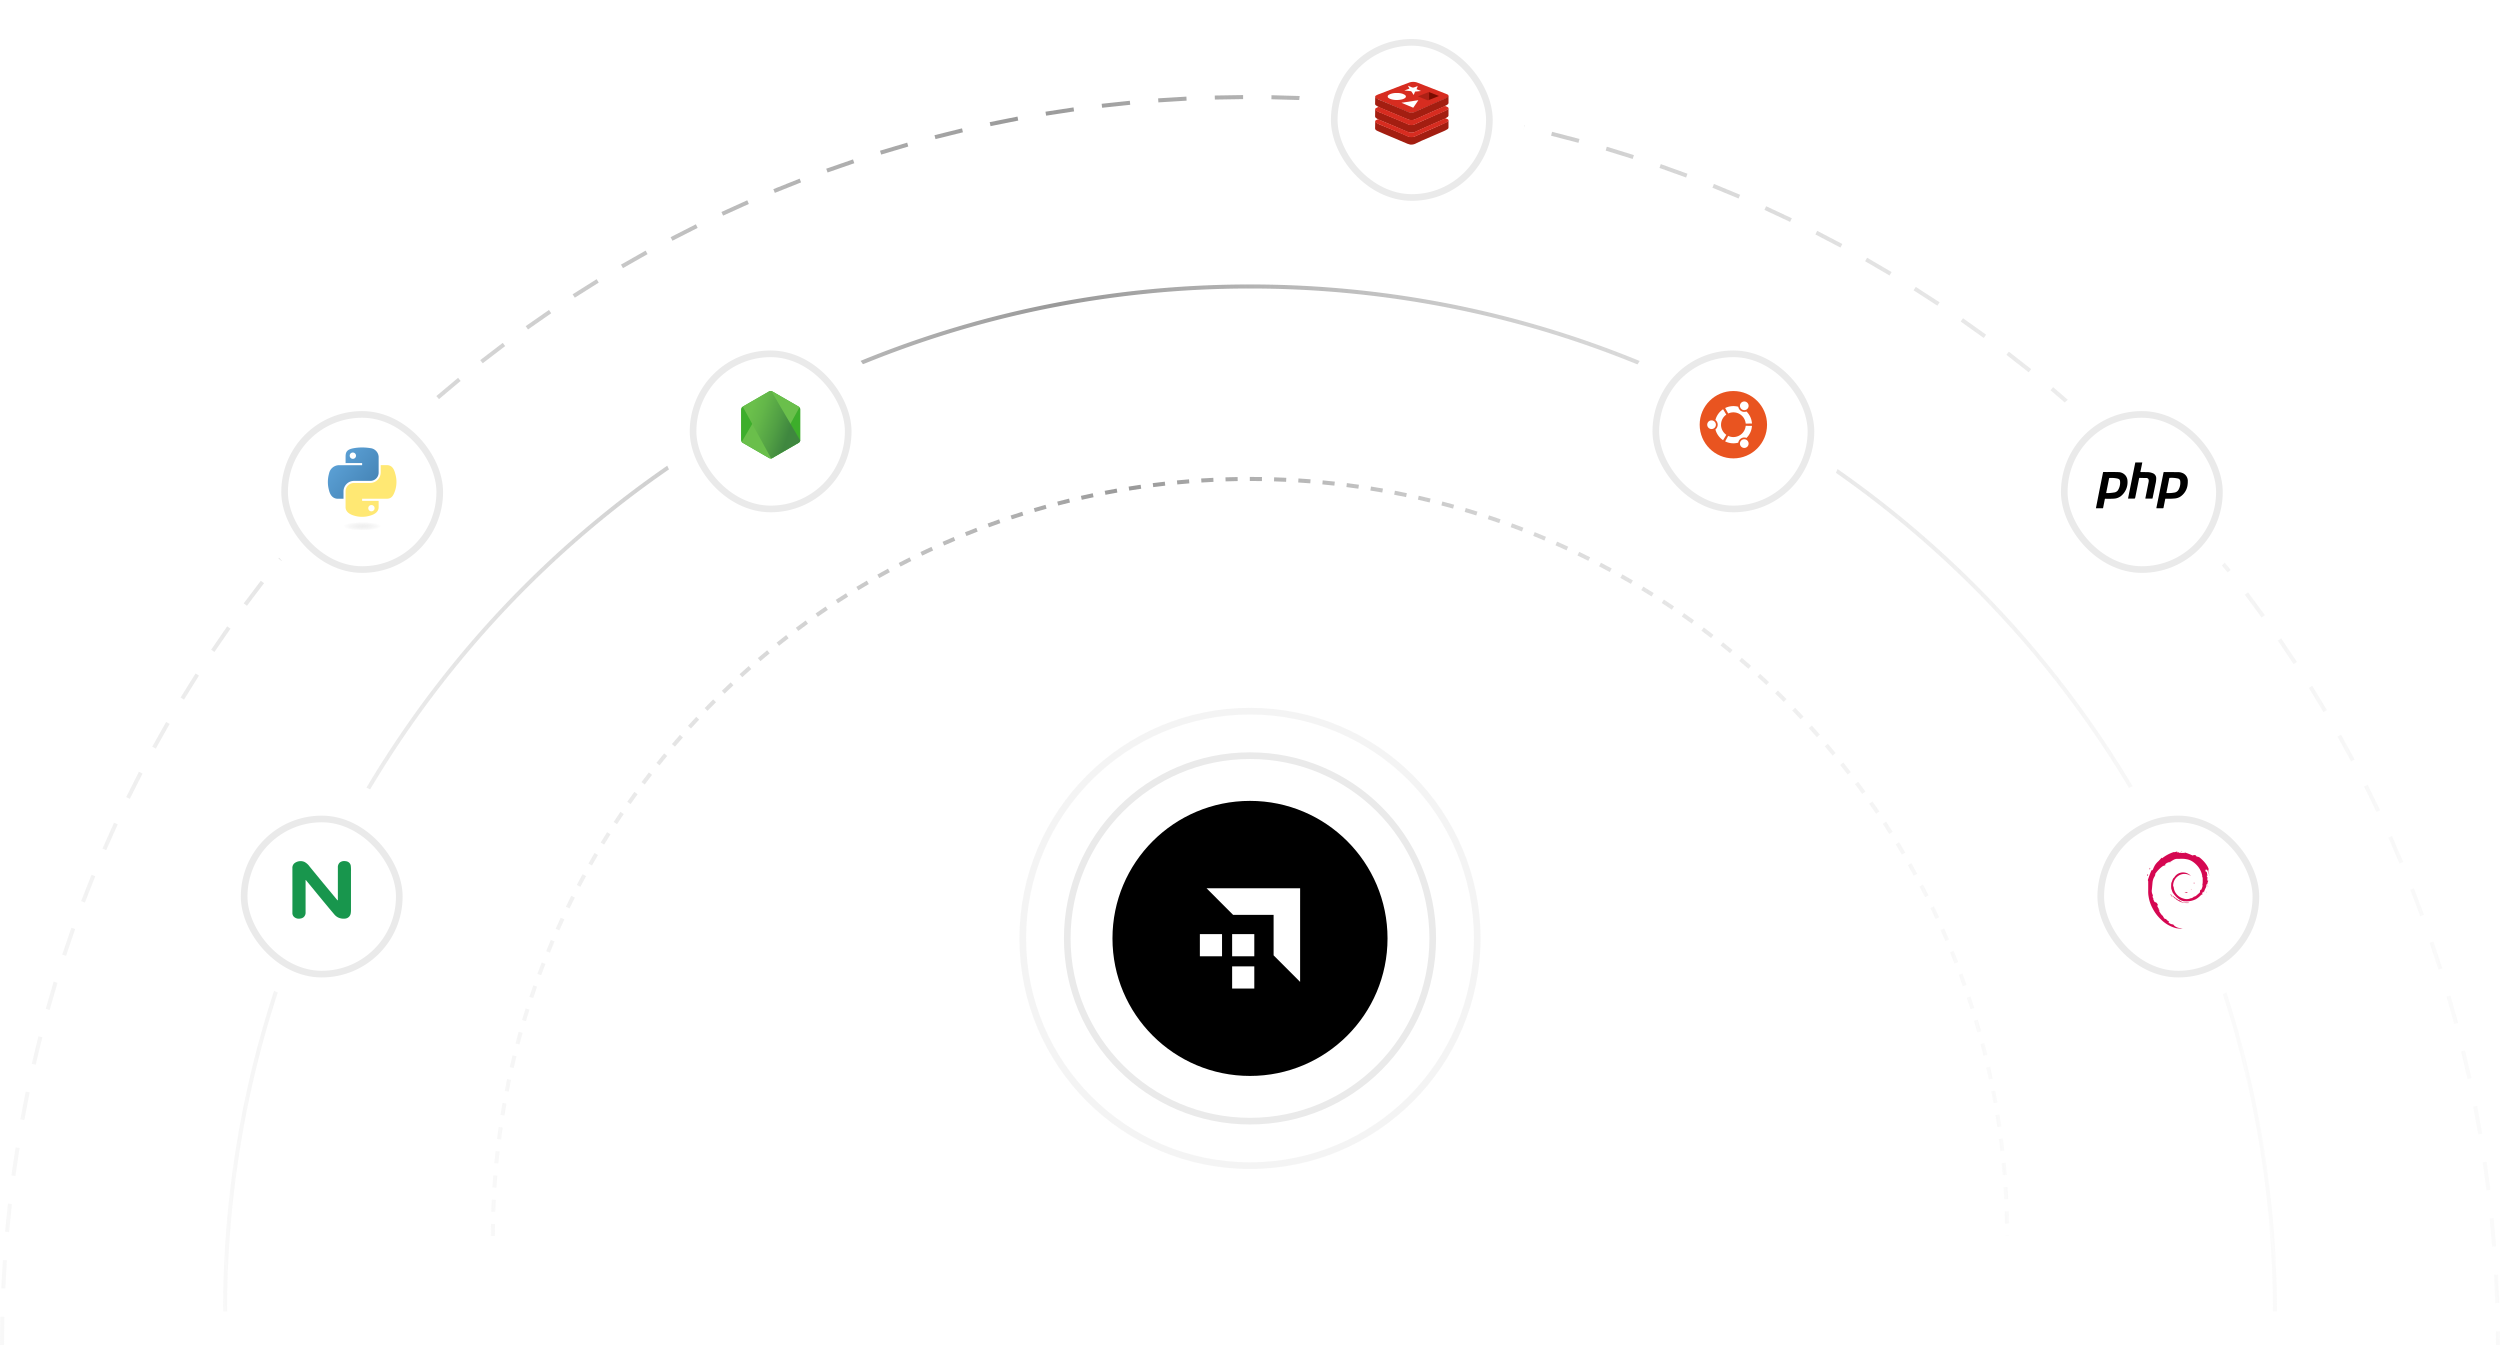 <svg xmlns="http://www.w3.org/2000/svg" width="376" height="202.296" xmlns:v="https://vecta.io/nano"><style><![CDATA[.B{fill:#fff}.C{fill:none}.D{stroke:none}.E{stroke:#eaeaea}.F{flood-opacity:.059}.G{stroke:#707070}.H{opacity:0}.I{fill:#d50751}.J{fill:#d61050}.K{clip-path:url(#K)}.L{clip-path:url(#U)}]]></style><defs><linearGradient id="A" x1="-.143" y1="1.453" x2="1.16" y2="1.35"><stop offset="0" stop-color="#fff" stop-opacity="0"/><stop offset=".193" stop-color="#cdcdcd" stop-opacity=".263"/><stop offset=".505" stop-color="#999"/><stop offset=".822" stop-color="#cdcdcd" stop-opacity=".318"/><stop offset="1" stop-color="#fff" stop-opacity="0"/></linearGradient><filter id="B" x="39.301" y="58.834" width="30.334" height="30.334" filterUnits="userSpaceOnUse"><feOffset dy="1"/><feGaussianBlur stdDeviation="1" result="A"/><feFlood class="F"/><feComposite operator="in" in2="A"/><feComposite in="SourceGraphic"/></filter><linearGradient id="C" x1=".256" y1=".171" x2="1.581" y2="1.3"><stop offset="0" stop-color="#5a9fd4"/><stop offset="1" stop-color="#306998"/></linearGradient><linearGradient id="D" x1="1.415" y1="1.879" x2=".942" y2="1.221"><stop offset="0" stop-color="#ffd43b"/><stop offset="1" stop-color="#ffe873"/></linearGradient><radialGradient id="E" cx=".501" cy=".498" r=".5" gradientTransform="translate(0.073 1) rotate(-90) scale(1 0.852)"><stop offset="0" stop-color="#b8b8b8" stop-opacity=".498"/><stop offset="1" stop-color="#7f7f7f" stop-opacity="0"/></radialGradient><filter id="F" x="306.974" y="58.834" width="30.334" height="30.334" filterUnits="userSpaceOnUse"><feOffset dy="1"/><feGaussianBlur stdDeviation="1" result="A"/><feFlood class="F"/><feComposite operator="in" in2="A"/><feComposite in="SourceGraphic"/></filter><filter id="G" x="197.167" y="2.867" width="30.334" height="30.334" filterUnits="userSpaceOnUse"><feOffset dy="1"/><feGaussianBlur stdDeviation="1" result="A"/><feFlood class="F"/><feComposite operator="in" in2="A"/><feComposite in="SourceGraphic"/></filter><filter id="H" x="33.217" y="119.67" width="30.334" height="30.334" filterUnits="userSpaceOnUse"><feOffset dy="1"/><feGaussianBlur stdDeviation="1" result="A"/><feFlood class="F"/><feComposite operator="in" in2="A"/><feComposite in="SourceGraphic"/></filter><filter id="I" x="312.45" y="119.67" width="30.334" height="30.334" filterUnits="userSpaceOnUse"><feOffset dy="1"/><feGaussianBlur stdDeviation="1" result="A"/><feFlood class="F"/><feComposite operator="in" in2="A"/><feComposite in="SourceGraphic"/></filter><filter id="J" x="100.744" y="49.71" width="30.334" height="30.334" filterUnits="userSpaceOnUse"><feOffset dy="1"/><feGaussianBlur stdDeviation="1" result="A"/><feFlood class="F"/><feComposite operator="in" in2="A"/><feComposite in="SourceGraphic"/></filter><clipPath id="K"><path d="M120.266 61.973l-3.979 2.3a.48.48 0 0 0-.24.416v4.6a.48.48 0 0 0 .24.416l3.979 2.3a.48.48 0 0 0 .481 0l3.978-2.3a.48.48 0 0 0 .24-.416v-4.6a.48.48 0 0 0-.24-.416l-3.978-2.3a.48.48 0 0 0-.48 0" transform="translate(-116.047 -61.909)" class="C"/></clipPath><linearGradient id="L" x1="-.681" y1="1.674" x2="-.673" y2="1.674"><stop offset="0" stop-color="#3f873f"/><stop offset=".33" stop-color="#3e8a3d"/><stop offset=".637" stop-color="#3e9537"/><stop offset=".934" stop-color="#3da82d"/><stop offset="1" stop-color="#3dae2b"/></linearGradient><clipPath id="M"><path d="M117.093,69.712a.483.483,0,0,0,.141.124l3.432,1.982.549.316a.476.476,0,0,0,.372.045l4.2-7.682a.48.48,0,0,0-.111-.089l-2.605-1.5-1.377-.792a.476.476,0,0,0-.125-.05Z" transform="translate(-117.093 -62.063)" class="C"/></clipPath><linearGradient id="N" x1="-.683" y1="1.6" x2="-.676" y2="1.6"><stop offset="0" stop-color="#3f873f"/><stop offset=".138" stop-color="#3f873f"/><stop offset=".397" stop-color="#519f44"/><stop offset=".711" stop-color="#63b649"/><stop offset=".908" stop-color="#6abf4b"/></linearGradient><clipPath id="O"><path d="M158.8,53.651l-.055.031h.073Z" transform="translate(-158.742 -53.651)" class="C"/></clipPath><linearGradient id="P" x1="-205.364" y1="654.444" x2="-204.07" y2="654.444"><stop offset="0" stop-color="#6abf4b"/><stop offset=".092" stop-color="#6abf4b"/><stop offset=".289" stop-color="#63b649"/><stop offset=".603" stop-color="#519f44"/><stop offset=".862" stop-color="#3f873f"/></linearGradient><clipPath id="Q"><path d="M122.872 61.919a.48.48 0 0 0-.192.062l-3.967 2.289 4.277 7.791a.48.48 0 0 0 .171-.059l3.978-2.3a.48.48 0 0 0 .232-.328l-4.36-7.449a.5.5 0 0 0-.1-.01h-.04" transform="translate(-118.713 -61.917)" class="C"/></clipPath><linearGradient id="R" x1=".053" y1=".29" x2=".932" y2=".647" href="#P"/><clipPath id="S"><path d="M211.72,143.17l-.026-.045v.06Z" transform="translate(-211.694 -143.125)" class="C"/></clipPath><linearGradient id="T" x1="-758.699" y1="200.001" x2="-755.115" y2="200.001" href="#P"/><clipPath id="U"><path d="M168.166,141.453l-3.983,2.3a.48.48,0,0,1-.176.06l.079.145,4.423-2.561v-.06l-.109-.187a.5.5,0,0,1-.235.306" transform="translate(-164.008 -141.147)" class="C"/></clipPath><linearGradient id="V" x1="-3.439" y1="4.365" x2="-3.418" y2="4.365" href="#P"/><linearGradient id="W" x1="-3.439" y1="2.555" x2="-3.418" y2="2.555" href="#L"/><filter id="X" x="245.531" y="49.71" width="30.334" height="30.334" filterUnits="userSpaceOnUse"><feOffset dy="1"/><feGaussianBlur stdDeviation="1" result="A"/><feFlood class="F"/><feComposite operator="in" in2="A"/><feComposite in="SourceGraphic"/></filter><path id="Y" d="M379.28 6603.491h3.334v3.334h-3.334z"/><path id="Z" d="M8.856 8.855h16.357v16.357H8.856z"/><path id="a" d="M9.356 9.355h15.357v15.357H9.356z"/></defs><g transform="translate(-193.967 -6463)"><circle cx="381.967" cy="6604.137" r="20.684"/><g class="B"><use href="#Y"/><use href="#Y" y="4.852"/><use href="#Y" x="-4.853"/><path d="M389.507 6596.597h0 0-14.074l3.995 4h6.089v6.086l3.987 3.994v-10.088h0z"/></g><g class="C"><circle cx="381.967" cy="6604.137" r="27.484" class="E"/><circle cx="381.967" cy="6604.137" r="34.176" stroke="rgba(234,234,234,0.5)"/></g><g fill="url(#A)"><path d="M496.141 6648.904h-.608v-.063h.608zm-227.738 0h-.609l.014-1.832.608.01-.014 1.822zm227.115-1.884l-.044-1.82.608-.019.044 1.829zm-227.058-1.757l-.608-.019.072-1.827.608.029-.072 1.817zm226.941-1.88l-.1-1.819.607-.039.1 1.828zm-226.769-1.752l-.607-.038.13-1.825.606.048-.129 1.815zm226.537-1.877l-.159-1.813.606-.058.16 1.822zm-226.25-1.756l-.605-.057.188-1.821.6.067-.183 1.811zm225.9-1.873l-.217-1.807.6-.077.218 1.816zm-225.497-1.745l-.6-.077.246-1.813.6.087-.246 1.803zm225.036-1.865l-.275-1.8.6-.1.276 1.81zm-224.517-1.738l-.6-.1.3-1.8.6.106-.3 1.794zm223.939-1.856l-.333-1.789.6-.116.334 1.8zm-223.305-1.728l-.6-.116.362-1.794.6.125-.362 1.785zm222.61-1.846l-.39-1.777.593-.135.392 1.787zm-221.86-1.716l-.593-.135.42-1.781.591.144-.418 1.772zm221.052-1.832l-.447-1.765.589-.154.45 1.774zm-220.188-1.705l-.589-.154.477-1.766.586.163-.474 1.757zm219.265-1.817l-.5-1.749.583-.173.507 1.758zm-218.288-1.689l-.583-.173.534-1.751.58.182-.531 1.742zm217.252-1.8l-.56-1.731.577-.192.563 1.741zm-216.161-1.673l-.577-.192.59-1.732.574.2-.587 1.724zm215.013-1.784l-.616-1.713.571-.21.619 1.722zm-213.811-1.652l-.571-.21.646-1.712.567.219-.642 1.703zm212.552-1.761l-.671-1.692.564-.229.674 1.7zm-211.24-1.634l-.564-.228.7-1.691.56.237-.696 1.682zm209.871-1.739l-.725-1.669.556-.247.729 1.678zm-208.448-1.614l-.556-.247.755-1.667.552.255-.751 1.659zm206.973-1.714l-.779-1.646.548-.265.783 1.654zm-205.446-1.586l-.548-.264.808-1.642.544.273-.804 1.633zm203.861-1.689l-.831-1.619.539-.282.835 1.628zm-202.227-1.566l-.539-.282.861-1.615.535.29-.857 1.607zm200.539-1.661l-.883-1.592.53-.3.887 1.6zm-198.8-1.538l-.53-.3.912-1.586.525.307-.907 1.579zm197.01-1.632l-.933-1.563.52-.316.938 1.571zm-195.172-1.514l-.52-.316.962-1.556.515.324-.957 1.548zm193.28-1.6l-.983-1.532.509-.333.988 1.54zm-191.341-1.476l-.51-.332 1.012-1.525.5.34-1.002 1.517zm189.351-1.569l-1.031-1.5.5-.349 1.037 1.508zm-187.314-1.448l-.5-.348 1.06-1.492.493.356-1.053 1.484zm185.227-1.534l-1.079-1.466.487-.364 1.085 1.474zm-183.1-1.416l-.487-.364 1.107-1.457.481.372-1.096 1.449zm180.914-1.5l-1.125-1.431.475-.38 1.131 1.438zm-178.683-1.381l-.472-.376 1.153-1.421.469.387-1.15 1.41zm176.416-1.462l-1.17-1.394.463-.395 1.176 1.4zm-174.1-1.347l-.463-.395 1.2-1.383.457.4-1.194 1.379zm171.738-1.423l-1.214-1.356.45-.409 1.22 1.364zm-169.333-1.309l-.45-.409 1.241-1.345.444.416-1.235 1.338zm166.884-1.383l-1.256-1.317.437-.423 1.263 1.324zm-164.394-1.273l-.437-.423 1.283-1.3.43.43-1.276 1.293zm161.86-1.342l-1.3-1.276.423-.437 1.3 1.283zm-159.286-1.237l-.423-.437 1.324-1.263.416.444-1.317 1.256zm156.67-1.3l-1.338-1.234.409-.45 1.345 1.241zm-154.016-1.186l-.409-.45 1.364-1.22.4.457-1.355 1.213zm151.321-1.255l-1.376-1.191.394-.463 1.384 1.2zm-148.588-1.151l-.395-.463 1.4-1.176.387.469-1.392 1.17zm145.816-1.208l-1.414-1.147.379-.476 1.421 1.153zm-143.009-1.109l-.38-.475 1.439-1.131.372.481-1.431 1.125zm140.163-1.163l-1.45-1.1.364-.487 1.457 1.107zm-137.282-1.063l-.364-.487 1.474-1.084.356.493-1.466 1.078zm134.368-1.115l-1.484-1.054.348-.5 1.492 1.06zm-131.419-1.018l-.349-.5 1.508-1.036.341.5-1.5 1.036zm128.432-1.066l-1.517-1.006.332-.51 1.525 1.011zm-125.413-.972l-.332-.509 1.54-.988.324.515-1.532.982zm122.366-1.016l-1.548-.957.316-.52 1.557.962zm-119.288-.924l-.316-.52 1.572-.938.308.525-1.564.933zm116.174-.965l-1.578-.907.3-.53 1.586.911zm-113.033-.875l-.3-.53 1.6-.887.291.534-1.591.883zm109.862-.914l-1.607-.856.282-.539 1.615.86zm-106.664-.825l-.282-.539 1.628-.835.273.544-1.619.83zm103.437-.858l-1.633-.8.264-.548 1.642.808zm-100.185-.777l-.264-.548 1.655-.782.256.552-1.647.778zm96.906-.8l-1.658-.75.246-.556 1.667.754zm-93.6-.725l-.247-.556 1.679-.728.238.56-1.672.72zm90.274-.749l-1.682-.7.228-.564 1.691.7zm-86.925-.677l-.224-.564 1.7-.674.219.567-1.695.671zm83.549-.689l-1.7-.642.21-.571 1.712.645zm-80.154-.62l-.211-.58 1.723-.619.2.574-1.713.621zm76.738-.636l-1.723-.587.191-.577 1.732.59zm-73.3-.567l-.194-.577 1.741-.563.182.58-1.732.556zm69.843-.583l-1.741-.531.173-.583 1.751.534zm-66.373-.513l-.173-.581 1.759-.506.164.586-1.75.501zm62.883-.52l-1.757-.474.154-.589 1.766.477zm-59.377-.461l-.154-.589 1.774-.449.145.591-1.765.447zm55.856-.462l-1.772-.417.135-.593 1.781.42zm-52.319-.4l-.135-.593 1.787-.392.125.6-1.778.385zm48.77-.4l-1.785-.36.115-.6 1.794.362zm-45.209-.351l-.116-.6 1.8-.334.106.6-1.79.334zm41.633-.343l-1.794-.3.1-.6 1.8.3zm-38.05-.292l-.1-.6 1.81-.276.087.6-1.796.276zm34.455-.283l-1.8-.244.077-.6 1.813.246zm-30.851-.237l-.077-.6 1.816-.218.068.6-1.807.218zm27.242-.223l-1.811-.187.058-.606 1.821.188zm-23.624-.181l-.058-.606 1.822-.16.048.606-1.812.16zm20-.164l-1.815-.129.038-.607 1.825.129zm-16.372-.124l-.039-.607 1.828-.1.029.608-1.818.099zm12.736-.104l-1.818-.071.018-.608 1.828.072zm-9.1-.069l-.019-.608 1.829-.044.01.608-1.82.044zm5.464-.044l-1.791-.014h-.031v-.609h.032l1.8.014z"/><path d="M536.422 6660.236h-.61c.002-10.414-1.045-20.802-3.126-31.006a153 153 0 0 0-23.149-55.011 154.3 154.3 0 0 0-67.686-55.738 153.07 153.07 0 0 0-28.878-8.964 155.35 155.35 0 0 0-62.012 0 153 153 0 0 0-55.011 23.147 154.3 154.3 0 0 0-55.738 67.688 153.07 153.07 0 0 0-8.964 28.878c-2.082 10.204-3.13 20.592-3.128 31.006h-.608a155.6 155.6 0 0 1 3.138-31.128 153.61 153.61 0 0 1 23.241-55.227c16.763-24.833 40.368-44.271 67.955-55.96a153.68 153.68 0 0 1 28.993-9c20.541-4.184 41.715-4.184 62.256 0a153.61 153.61 0 0 1 55.23 23.241c24.832 16.764 44.27 40.369 55.959 67.956 3.95 9.344 6.964 19.055 9 28.993a155.6 155.6 0 0 1 3.138 31.125z"/><path d="M569.967 6665.294h-.608l-.011-2.067.608-.007.011 2.074zm-375.392 0h-.608l.047-4.266.608.014-.047 4.252zm374.679-6.317l-.188-4.247.607-.034.189 4.261zm-374.487-2.183l-.608-.027.238-4.259.607.041-.237 4.245zm374.018-6.3l-.379-4.234.605-.061.38 4.248zm-373.45-2.185l-.606-.054.43-4.244.6.068-.424 4.23zm372.594-6.277l-.57-4.213.6-.088.572 4.227zm-371.642-2.172l-.6-.082.621-4.22.6.1-.621 4.202zm370.406-6.241l-.761-4.183.6-.116.764 4.2zm-369.072-2.155l-.6-.109.813-4.187.6.123-.813 4.173zm367.453-6.192l-.951-4.144.591-.143.954 4.157zm-365.737-2.135l-.593-.136 1-4.145.59.15-.997 4.131zm363.741-6.13l-1.14-4.1.584-.17 1.143 4.109zm-361.647-2.113l-.586-.163 1.191-4.1.582.177-1.187 4.086zm359.275-6.054l-1.326-4.039.576-.2 1.33 4.053zm-356.807-2.079l-.578-.19 1.377-4.037.573.2-1.372 4.027zm354.068-5.967l-1.509-3.975.566-.222 1.514 3.988zm-351.23-2.048l-.569-.216 1.561-3.97.564.229-1.556 3.957zm348.118-5.865l-1.689-3.9.555-.248 1.694 3.914zm-344.917-2.012l-.558-.242 1.74-3.894.553.255-1.735 3.881zm341.45-5.751l-1.865-3.821.544-.273 1.871 3.833zm-337.893-1.972l-.547-.267 1.916-3.811.54.279-1.909 3.799zm334.072-5.626l-2.037-3.732.531-.3 2.043 3.744zm-330.167-1.926l-.534-.292 2.087-3.72.527.3-2.08 3.712zm326.014-5.49l-2.2-3.635.517-.321 2.211 3.647zm-321.77-1.878l-.52-.316 2.254-3.621.513.327-2.247 3.61zm317.279-5.343l-2.367-3.532.5-.344 2.374 3.543zm-312.7-1.824l-.505-.339 2.416-3.515.5.35-2.415 3.504zm307.888-5.185l-2.524-3.421.485-.367 2.532 3.432zm-303-1.768l-.489-.361 2.572-3.4.481.372-2.562 3.389zm297.875-5.012l-2.676-3.3.468-.388 2.685 3.314zm-292.67-1.712l-.473-.383 2.723-3.283.464.394-2.714 3.272zm287.244-4.838l-2.822-3.18.45-.409 2.831 3.19zm-281.742-1.645l-.455-.4 2.868-3.157.446.414-2.859 3.143zm276.026-4.651l-2.963-3.049.432-.429 2.972 3.059zm-270.238-1.577l-.436-.424 3.008-3.024.426.434-2.998 3.014zm264.244-4.453l-3.1-2.912.412-.448 3.107 2.922zm-258.183-1.507l-.417-.443 3.141-2.886.407.453-3.131 2.876zm251.924-4.247l-3.226-2.77.391-.466 3.236 2.779zm-245.6-1.434l-.4-.462 3.268-2.741.386.47-3.25 2.732zm239.087-4.036l-3.347-2.621.37-.483 3.358 2.63zm-232.511-1.355l-.375-.479 3.388-2.591.364.487-3.377 2.583zm225.754-3.808l-3.462-2.467.347-.5 3.473 2.475zm-218.937-1.279l-.353-.5 3.5-2.435.342.5-3.489 2.435zm211.962-3.576l-3.57-2.308.324-.515 3.582 2.316zm-204.926-1.2l-.33-.511 3.609-2.274.318.518-3.598 2.268zm197.734-3.337l-3.671-2.144.3-.529 3.683 2.151zm-190.487-1.112l-.307-.525 3.708-2.108.295.532-3.696 2.101zm183.1-3.09l-3.765-1.975.276-.542 3.777 1.981zm-175.66-1.027l-.282-.539 3.8-1.937.27.545-3.791 1.93zm168.086-2.836l-3.851-1.8.251-.554 3.864 1.807zm-160.467-.938l-.258-.551 3.884-1.762.245.557-3.875 1.755zm152.721-2.577l-3.929-1.624.226-.565 3.942 1.629zm-144.942-.847l-.232-.562 3.961-1.583.219.567-3.948 1.578zm137.048-2.31l-4-1.443.2-.575 4.012 1.447zm-129.117-.754l-.206-.572 4.029-1.4.193.577-4.016 1.395zm121.086-2.04l-4.061-1.258.173-.583 4.074 1.262zm-113.024-.658l-.18-.581 4.089-1.214.167.585-4.076 1.21zm104.869-1.765l-4.115-1.071.147-.59 4.128 1.075zm-96.7-.563l-.153-.589 4.14-1.026.14.592-4.119 1.024zm88.444-1.486l-4.159-.882.119-.6 4.172.885zm-80.168-.465l-.126-.6 4.183-.836.112.6-4.161.837zm71.832-1.2l-4.194-.692.092-.6 4.208.694zm-63.468-.371l-.1-.6 4.217-.645.085.6-4.202.645zm55.073-.92l-4.222-.5.065-.6 4.235.5zm-46.653-.27l-.071-.6 4.242-.453.058.606-4.23.447zm38.2-.636l-4.24-.31.037-.607 4.254.311zm-29.735-.171l-.045-.609 4.257-.261.03.608-4.243.262zm21.248-.353l-4.25-.119.01-.608 4.264.119zm-12.757-.073l-.016-.608 4.264-.071v.608l-4.248.071z"/></g><g transform="translate(231.401 6518.968)"><rect width="34.068" height="34.068" rx="17.034" class="B"/><g transform="translate(-37.43 -55.97)" filter="url(#B)" class="B E"><g transform="translate(42.3 60.83)"><rect width="24.334" height="24.334" rx="12.167" class="D"/><rect x=".5" y=".5" width="23.334" height="23.334" rx="11.667" class="C"/></g></g><g class="B G H"><use href="#Z" class="D"/><use href="#a" class="C"/></g><path d="M16.973 11.331a7.1 7.1 0 0 0-1.188.106c-1.053.186-1.244.575-1.244 1.293v.948h2.488v.316h-3.422c-.756-.014-1.412.518-1.554 1.261a4.65 4.65 0 0 0 0 2.528c.177.737.6 1.261 1.322 1.261h.855v-1.14a1.58 1.58 0 0 1 1.555-1.546h2.485c.333-.003.65-.137.884-.374s.363-.557.36-.89v-2.369a1.39 1.39 0 0 0-1.244-1.293c-.43-.07-.865-.103-1.3-.1zm-1.345.763c.192-.003.367.111.443.287s.037.381-.097.519-.339.18-.517.107-.295-.245-.296-.437a.47.47 0 0 1 .467-.477z" fill="url(#C)"/><path d="M19.823 13.989v1.105a1.6 1.6 0 0 1-1.554 1.577h-2.485a1.27 1.27 0 0 0-1.244 1.268v2.369c0 .674.586 1.071 1.244 1.264a4.16 4.16 0 0 0 2.485 0c.626-.181 1.244-.546 1.244-1.264v-.948h-2.484v-.321h3.729c.723 0 .993-.5 1.244-1.261a4.27 4.27 0 0 0 0-2.528c-.179-.72-.52-1.261-1.244-1.261h-.933zm-1.4 6c.192-.003.367.111.443.288s.037.382-.099.519-.34.179-.518.105-.294-.247-.294-.439a.47.47 0 0 1 .47-.473z" fill="url(#D)"/><path d="M20.393 23.18c0 .357-1.493.646-3.334.646s-3.334-.289-3.334-.646 1.493-.646 3.334-.646 3.334.289 3.334.646z" opacity=".444" fill="url(#E)"/></g><g transform="translate(499.074 6518.968)"><rect width="34.068" height="34.068" rx="17.034" class="B"/><g transform="translate(-305.11 -55.97)" filter="url(#F)" class="B E"><g transform="translate(309.97 60.83)"><rect width="24.334" height="24.334" rx="12.167" class="D"/><rect x=".5" y=".5" width="23.334" height="23.334" rx="11.667" class="C"/></g></g><g class="B G H"><use href="#Z" class="D"/><use href="#a" class="C"/></g><path d="M23.95 16.404c-.029-.044 0-.088-.015-.132-.03-.416-.259-.793-.615-1.011a1.76 1.76 0 0 0-.762-.22l-2.183-.015c-.059 0-.073.015-.088.073l-1.07 5.3c-.015.073.015.073.059.073h.923c.073 0 .073-.029.088-.088l.249-1.26c.015-.073.044-.088.117-.088a9 9 0 0 0 1.26-.029 1.95 1.95 0 0 0 .806-.22 2.49 2.49 0 0 0 1.2-1.993c.015-.029 0-.073.015-.117v-.278zm-1.41 1.29a.86.86 0 0 1-.659.425 4.5 4.5 0 0 1-.777.073h-.322c-.059 0-.073-.015-.059-.073l.425-2.139c0-.029.015-.073.059-.073a4.21 4.21 0 0 1 1.216.088.44.44 0 0 1 .381.44 2.12 2.12 0 0 1-.264 1.259zm-7.674-1.367a1.37 1.37 0 0 0-.293-.777 1.43 1.43 0 0 0-1.1-.513c-.733-.029-1.465 0-2.2-.015-.073 0-.073.029-.088.088l-.483 2.4-.583 2.967h1.011c.059 0 .059-.029.073-.073l.249-1.26c.015-.088.044-.1.132-.1a11.75 11.75 0 0 0 1.245-.017 1.86 1.86 0 0 0 1.026-.366c.709-.558 1.089-1.435 1.011-2.334zm-1.436 1.44c-.14.195-.36.319-.6.337a7.26 7.26 0 0 1-.791.088h-.308c-.059 0-.073-.015-.059-.073l.425-2.124c.015-.029 0-.073.059-.073a4.21 4.21 0 0 1 1.216.088c.264.073.366.176.381.44.04.463-.074.925-.323 1.317zm2.623-4.176h1.04l-.205 1.026c-.029.1-.044.22-.073.322-.015.073 0 .088.073.088l1.04.015a2.16 2.16 0 0 1 .806.19.79.79 0 0 1 .454.718 3.76 3.76 0 0 1-.117.908l-.425 2.08c-.015.073-.044.088-.117.088h-.894c-.073 0-.088-.015-.073-.088l.469-2.344a1 1 0 0 0 .029-.293c.013-.193-.129-.362-.322-.381h-.22c-.264 0-.527 0-.791-.015-.073 0-.1.015-.117.088l-.557 2.769c-.059.264-.044.264-.322.264h-.7c-.059 0-.088-.015-.073-.073l1.08-5.347z"/></g><g transform="translate(389.267 6463)"><rect width="34.068" height="34.068" rx="17.034" class="B"/><g transform="translate(-195.3)" filter="url(#G)" class="B E"><g transform="translate(200.17 4.87)"><rect width="24.334" height="24.334" rx="12.167" class="D"/><rect x=".5" y=".5" width="23.334" height="23.334" rx="11.667" class="C"/></g></g><g class="B G H"><use href="#Z" class="D"/><use href="#a" class="C"/></g><path d="M11.529 14.617c-.021-.095.021-.192.105-.241.18-.107.372-.193.572-.256l3.344-1.292 1.04-.392a1.84 1.84 0 0 1 1.386.03l4.233 1.657.256.121c.065.05.099.13.09.211-.015.09-.075.136-.151.2-.274.165-.561.306-.859.422l-3.313 1.44-.648.316c-.404.186-.871.175-1.265-.03l-1.943-.828-2.526-1.084c-.141-.041-.258-.141-.321-.274z" fill="#d72c20"/><path d="M11.529 14.62c.267.233.58.408.919.512l1.371.572 2.094.874.5.226a1.33 1.33 0 0 0 1.232-.05l1.988-.889 1.823-.8a5.2 5.2 0 0 0 .919-.452.64.64 0 0 0 .181-.166v1.024c-.007.075-.038.145-.09.2-.121.103-.259.185-.407.241-.03.075-.105.09-.166.121l-1.762.768-2.485 1.115a1.47 1.47 0 0 1-1.28.015l-3.767-1.577-.467-.2c-.045-.03-.09-.045-.105-.09-.139-.061-.27-.136-.392-.226-.076-.049-.121-.134-.121-.224l.015-.994zm.422 3.317l-.286-.181c-.092-.061-.149-.163-.151-.274l.015-.994c.015 0 .03 0 .03.015a2.5 2.5 0 0 0 .9.482l3.6 1.506.455.211c.35.13.738.106 1.07-.065l3.028-1.356 1.431-.618c.168-.071.321-.173.452-.3.014-.019.037-.03.06-.03v1.024c-.002.09-.047.174-.121.226-.09.075-.211.121-.3.2a.8.8 0 0 1-.316.166l-3.359 1.476-.783.362c-.445.226-.971.226-1.416 0l-1.883-.813-2.336-.98c-.027-.015-.075-.03-.09-.057zm10.604.223v1.024a.3.3 0 0 1-.151.241 3.98 3.98 0 0 1-.663.346l-3.239 1.4-.8.377a1.57 1.57 0 0 1-.9.2l-.407-.121-3.555-1.506-.964-.422-.136-.075c-.152-.068-.244-.226-.226-.392l.015-.919h.015a2.99 2.99 0 0 0 .934.512l3.389 1.4.452.211a1.44 1.44 0 0 0 1.356-.015l3.51-1.552 1.1-.512c.089-.061.165-.167.27-.197z" fill="#a31e11"/><path d="M22.555 16.337c-.18.19-.402.334-.648.422l-1.19.527-1.386.6-.9.392-1.024.467c-.331.116-.694.095-1.009-.06l-1.808-.768-1.796-.752-.844-.362c-.17-.059-.317-.17-.422-.316-.03-.09.015-.151.09-.211l.286-.151c.045-.015.09-.015.121-.06l1.446.618 1.476.618 1.506.633a1.31 1.31 0 0 0 1.16-.045l2.139-.949 1.416-.633.8-.346.09-.045c.015.06.075.06.121.075a1.14 1.14 0 0 1 .271.136.2.2 0 0 1 .105.21zm0 1.823a1.87 1.87 0 0 1-.753.467l-1.069.467-1.476.633-1.506.693a2.07 2.07 0 0 1-.422.166 1.42 1.42 0 0 1-.934-.075l-1.491-.648-1.567-.648-1.464-.632a.75.75 0 0 1-.346-.271c-.03-.105.03-.166.105-.226a3.01 3.01 0 0 1 .316-.151 4.44 4.44 0 0 1 .618.256l1.31.542 1.326.557 1.28.542a1.3 1.3 0 0 0 1.175-.075l1.973-.889 1.868-.813.633-.271c.09.06.211.09.316.151.078.046.121.135.108.225z" fill="#d72c20"/><g fill="#fefefe"><path d="M14.737 15.042a2.77 2.77 0 0 1-.994-.181l-.226-.136c-.056-.044-.093-.108-.101-.179s.012-.142.056-.198l.045-.045a1.52 1.52 0 0 1 .346-.181c.305-.105.627-.151.949-.136a2.55 2.55 0 0 1 .889.136l.271.136c.226.151.241.362 0 .512-.127.088-.271.149-.422.181a3.74 3.74 0 0 1-.813.091z"/><path d="M18.005 15.102l-.753 1.1-1.732-.723v-.03l2.47-.377zm-.075-2.139l-.181.452.678.271h0l-.9.09-.211.512-.256-.407a.3.3 0 0 0-.286-.181l-.859-.09.768-.286-.229-.421c.136.03.241.09.346.121.129.079.272.13.422.151a2.08 2.08 0 0 0 .407-.121 1 1 0 0 1 .301-.091z"/></g><path d="M19.633 15.027c-.109.076-.253.076-.362 0l-1.25-.5c-.015 0-.045 0-.045-.03l.331-.151 1.235-.482h.09a.3.3 0 0 1 .03.166v.844c.005.053-.005.106-.029.153z" fill="#ac2115"/><path d="M19.633 15.027v-1.175l1.491.587z" fill="#7a0c00"/></g><g transform="translate(225.317 6579.803)"><rect width="34.068" height="34.068" rx="17.034" class="B"/><g transform="translate(-31.35 -116.8)" filter="url(#H)" class="B E"><g transform="translate(36.22 121.67)"><rect width="24.334" height="24.334" rx="12.167" class="D"/><rect x=".5" y=".5" width="23.334" height="23.334" rx="11.667" class="C"/></g></g><g class="B G H"><use href="#Z" class="D"/><use href="#a" class="C"/></g><path d="M19.446 18.626c.021-.045.028-.096.019-.145v-4.818a.94.94 0 0 1 .277-.732 1.06 1.06 0 0 1 .822-.222c.135.007.267.039.391.093a.8.8 0 0 1 .462.684 5.55 5.55 0 0 1 .021.77q0 2.921 0 5.84c-.001.17-.016.34-.045.508-.081.415-.431.724-.853.753-.329.036-.663-.013-.968-.141-.238-.107-.45-.266-.62-.465l-.81-.961-.87-1.049-.946-1.15-.813-.992-.822-1c-.017-.019-.031-.048-.069-.043a.24.24 0 0 0-.012.136v4.7a.92.92 0 0 1-.269.725.94.94 0 0 1-.527.229c-.283.061-.579.005-.82-.155-.233-.146-.373-.404-.368-.679q.007-3.361 0-6.72a.93.93 0 0 1 .262-.725 1.5 1.5 0 0 1 1.547-.241 2.29 2.29 0 0 1 .782.7l1.037 1.266.956 1.163.963 1.159 1.118 1.352.155.16z" fill="#18964d"/></g><g transform="translate(504.55 6579.803)"><rect width="34.068" height="34.068" rx="17.034" class="B"/><g transform="translate(-310.58 -116.8)" filter="url(#I)" class="B E"><g transform="translate(315.45 121.67)"><rect width="24.334" height="24.334" rx="12.167" class="D"/><rect x=".5" y=".5" width="23.334" height="23.334" rx="11.667" class="C"/></g></g><g class="B G H"><use href="#Z" class="D"/><use href="#a" class="C"/></g><path d="M21.547 14.319c.029.029 0 .058-.029.029-.034-.127-.094-.246-.175-.35h-.2c-.049.094-.038.209.029.292.029.058.058 0 .117.029s.058.379.146.583h-.088c-.058-.029-.029 0-.029.029.006.114.059.219.146.292-.117.146-.058.263-.029.408s.088-.029.117.029a1.25 1.25 0 0 0-.146.467l-.059.059c0-.029-.029-.029-.058-.029.011.072-.01.145-.058.2a.37.37 0 0 1-.029.175.37.37 0 0 1-.029.175 2.77 2.77 0 0 0-.263.613c-.029.029-.029.058-.058.029l-.061-.054c-.064.065-.113.144-.144.23-.029.058.029.175-.029.263s-.029-.058-.058-.058-.117.088-.175.146a3.26 3.26 0 0 1-.7.554 3.03 3.03 0 0 1-1.517.321h-.35c0-.029 0-.029-.029-.029h0a1.7 1.7 0 0 1-.729-.35c-.358-.273-.663-.609-.9-.992l-.183-.523c-.029-.262-.029-.526 0-.788v-.058a3.9 3.9 0 0 0 .2-.525c.058-.088.088-.2.175-.263s.058-.058.088-.088a1.5 1.5 0 0 1 .9-.671 1.57 1.57 0 0 1 1.459.35c.029 0 .088.029.058.088-.572-.376-1.319-.353-1.867.058a1.75 1.75 0 0 0-.729 1.517c.058.029.058.117.088.2.029.327.151.639.35.9.269.375.662.644 1.109.759a1.45 1.45 0 0 0 .992 0c0-.029.029-.029.058-.029.203-.014.392-.109.525-.263.058-.029.058 0 .088 0 .096-.031.186-.08.263-.146l.467-.408c.058-.058.117-.117.088-.2.006-.08.025-.159.058-.233l.175-.088c.029-.146.117-.292.146-.467a.25.25 0 0 0 0-.2h-.021c.048-.21.068-.426.058-.642v-.35c.011-.072-.01-.145-.058-.2-.029-.088 0-.175-.029-.263a3.19 3.19 0 0 0-.613-1.313 3.72 3.72 0 0 0-.788-.729c-.28-.193-.599-.323-.935-.38-.336-.063-.68-.082-1.021-.058h-.379c-.194.003-.384.054-.554.146l-.35.2-.117.058h-.03l-.117.088c-.257.038-.493.161-.671.35.029.029.058.058.058.088l-.054.059c-.208.027-.402.119-.554.263-.344.277-.646.602-.9.963l-.058.088.058.058c-.06.164-.138.321-.233.467-.106.22-.174.457-.2.7l-.1 1.079c-.05.268-.009.546.117.788.024.045.034.096.029.146 0 .029-.029.058-.029.088v.117a.47.47 0 0 0 .117.2c0 .029-.029.058-.029.088.036.122.085.239.146.35.029.088.088.117.175.146.069-.002.135.031.175.088a.8.8 0 0 1 .233.438c-.058 0-.088-.058-.146-.088s0 .117.233.525-.034.065-.034.089c.025.09.089.163.175.2 0 .029-.058.058-.058.088a3.03 3.03 0 0 0 .5.7c0-.029.029-.029.029-.058a1.22 1.22 0 0 0 .321.525h.175c.051.09.119.169.2.233l.233.146c.029.058-.058.088-.058.146a1.06 1.06 0 0 0 .583.292c.233.029.029-.029.029-.058s.175.175.263.263c.23.198.515.321.817.35h.2c0 .088-.088.058-.117.058h-.282a1.65 1.65 0 0 1-.525-.088 5 5 0 0 1-2.1-1.255 6.17 6.17 0 0 1-1.285-1.717 5.39 5.39 0 0 1-.583-1.749 4.13 4.13 0 0 1-.058-.846v-1.285c.012-.11-.009-.222-.059-.321a15.38 15.38 0 0 1 .554-1.488h.117a.7.7 0 0 0 .175-.321l.175-.35c.153-.265.35-.502.583-.7l.379-.408.117-.117.058.088c.524-.413 1.117-.729 1.751-.934.117.058.233-.029.35-.029s.117-.029.117.058h0c0 .088.058.029.088.029h.236l.088.088h.379a.49.49 0 0 1 .35.029c.022-.035.031-.076.026-.117a8.47 8.47 0 0 1 1.2.467.5.5 0 0 1 .5 0c.036.092.108.164.2.2h.146l.146.058c.416.311.779.687 1.076 1.113a2.94 2.94 0 0 1 .35.671c-.088.146-.029.292-.061.409z" class="I"/><path d="M16.064 17.961a.16.16 0 0 1 .088.146c-.058-.117-.2-.2-.175-.35zm1.167.617c.088.058.146.146.233.175s-.029.029-.058 0a3.29 3.29 0 0 1-.613-.35h-.029c-.029-.029-.058-.029-.058-.058h-.058l-.088-.058h0c0-.029 0-.029-.029-.029h-.083c-.088-.029-.117-.146-.175-.175h0c.029.029.058.058.029.117s-.058-.058-.058-.117-.058-.088-.117-.117.146.029.146.088.117.146.175.175.058-.088.117 0 .088.058.088.088l.175.146.292.2z" fill="#fbf9f8"/><path d="M18.428 19.016c-.586.028-1.164-.148-1.634-.5q-.044 0-.088-.088c.029 0 .029 0 .029-.029h.088l.292.2h.117c.088.058.146.146.233.175a1.29 1.29 0 0 0 .467.175h.438c0 .038.087.008.058.067z" class="J"/><path d="M21.316 16.536c-.058-.029-.058-.117 0-.175h0c-.029.055-.029.12 0 .175z" class="I"/><path d="M21.374 16.273z" fill="#f7e3e6"/><path d="M17.961 17.411c.168-.005.335-.024.5-.058l-.146.146c-.123-.001-.245-.031-.354-.088z" fill="#d61d5a"/><path d="M16.152 18.111h-.058a1.77 1.77 0 0 0-.2-.292c-.029-.044-.029-.102 0-.146.058 0 .058.058.088.088l.088.2a.16.16 0 0 1 .082.15z" fill="#d83968"/><path d="M16.503 18.283l-.2-.175c0-.058-.058-.058-.058-.117s0-.029.029-.029.117.146.175.175h.058c.025.062.054.091-.004.146z" class="J"/><path d="M17.057 22.837h.35c.029 0 .058 0 .058-.029l.233.058h-.5c-.053 0-.112.03-.141-.029z" fill="#d73d67"/><path d="M12.709 13.735h.088c.036.089-.003.19-.088.233h-.029c0-.087.029-.175.029-.233z" fill="#da3f6d"/><path d="M19.39 15.894c.088.088.058.146.029.233s-.087-.116-.029-.233z" fill="#d6205b"/><path d="M16.677 18.315h0c0 .029 0 .029-.029.029h-.146c.029-.058-.029-.088-.029-.117h-.029c.029 0 .058-.088.117 0l.088.117h.029z" class="J"/><path d="M17.523 11.43h-.175v-.058h.088zm.904 7.585c0-.029-.058 0-.058-.058h.292c-.06.063-.151.085-.234.058zm-1.283-7.585h-.379c0-.058.029-.058.058-.058.049-.001.098.008.142.029.063.029.121-.029.179.029zm-4.668 3.297c0 .088 0 .146-.088.2s-.029-.175.029-.233z" class="I"/><path d="M15.715 12.889c.029-.029 0-.117.088-.088s.058 0 .088.029-.118.059-.176.059z" fill="#d91456"/><path d="M15.89 12.83h-.088c.029-.058.117-.058.175-.058s-.029.029-.087.058z" class="I"/><path d="M18.924 16.944l.146.117c-.058 0-.146 0-.146-.117z" fill="#db4065"/><g class="I"><path d="M21.229 17.469c-.029-.088.058-.146.088-.233s-.059.175-.088.233zm.291-3.122c.029 0 .029 0 .029-.029a2.09 2.09 0 0 1 .088.2c.029.058 0 .058-.029.029zm-1.487-2.246h-.058c-.029 0-.058 0-.088-.058h.058c.059 0 .059.029.088.058z"/><path d="M21.608 14.552h.029c.037.05.048.115.029.175-.058-.058-.029-.117-.058-.175zm-4.784-3.181c-.029-.058-.059-.029-.117-.058a.25.25 0 0 1 .2 0c0 .029-.025.058-.083.058zm4.667 5.077c.058.117 0 .175 0 .263zm-.817.054a.25.25 0 0 0 0-.2c.027.026.042.062.042.1s-.015.074-.042.1z"/></g><g class="J"><path d="M16.502 18.315h.058l.088.058c.029.029.029.058 0 .058z"/><path d="M16.648 18.402v-.058h0c.088 0 .146.029.117.117h-.058c-.001-.059-.03-.059-.059-.059z"/></g><path d="M17.407 11.255c.059-.067.159-.08.233-.029-.116-.029-.145.058-.233.029zm4.317 3.676l-.058-.175c.058.029.058.029.058.175zm-.408 0c-.058-.029-.029-.058-.029-.117s.088.058.058.088c-.029-.001-.029-.001-.029.029zm-8.84-.204h-.058c0-.029.029-.088.058-.088.014.01.022.027.022.044s-.008.034-.022.044zm8.927 1.663c-.036-.028-.057-.071-.058-.117h.029c.029.029.059.058.029.117zm-.087.146c-.058-.029-.058-.117 0-.175h0zm-.467.817h.058v.117z" class="I"/><path d="M16.823 18.373h-.029c0 .029 0 .058-.029.029h-.029l-.058-.088h-.03zm-.555-.41h-.029c-.058-.029-.058-.088-.117-.117s.146.061.146.117zm.381.265h0l-.088-.088h0v-.058c.029.088.088.117.088.146z" class="J"/></g><g transform="translate(292.844 6509.843)"><rect width="34.068" height="34.068" rx="17.034" class="B"/><g transform="translate(-98.88 -46.84)" filter="url(#J)" class="B E"><g transform="translate(103.74 51.71)"><rect width="24.334" height="24.334" rx="12.167" class="D"/><rect x=".5" y=".5" width="23.334" height="23.334" rx="11.667" class="C"/></g></g><g transform="translate(8.856 8.855)"><g class="B G H"><path d="M0 0h16.357v16.357H0z" class="D"/><path d="M.5.5h15.357v15.357H.5z" class="C"/></g><g transform="translate(3.72 3.104)" class="K"><path transform="matrix(.44 -.898 .898 .44 -4.02 8.201)" fill="url(#L)" d="M0 0h13.058v12.484H0z"/></g><g transform="translate(3.819 3.118)" clip-path="url(#M)"><path transform="matrix(.804 -.594 .594 .804 -4.847 3.581)" fill="url(#N)" d="M0 0h13.015v13.32H0z"/></g><g transform="translate(3.72 3.104)" class="K"><g transform="translate(4.032 -.78)"><g clip-path="url(#O)"><path fill="url(#P)" d="M0 0h.073v.031H0z"/></g></g></g><g transform="translate(3.972 3.104)" clip-path="url(#Q)"><path fill="url(#R)" d="M0 0h8.657v10.144H0z"/></g><g class="K" transform="translate(3.72 3.104)"><g clip-path="url(#S)" transform="translate(9.032 7.669)"><path fill="url(#T)" d="M0 0h.026v.06H0z"/></g><g transform="translate(4.529 7.482)" class="L"><path fill="url(#V)" d="M0 0h4.503v2.808H0z"/></g><g transform="translate(4.529 7.482)"><g class="L"><path transform="matrix(.44 -.898 .898 .44 -1.11 2.264)" fill="url(#W)" d="M0 0h4.503v5.279H0z"/></g></g></g></g></g><g transform="translate(437.631 6509.843)"><rect width="34.068" height="34.068" rx="17.034" class="B"/><g transform="translate(-243.66 -46.84)" filter="url(#X)" class="B E"><g transform="translate(248.53 51.71)"><rect width="24.334" height="24.334" rx="12.167" class="D"/><rect x=".5" y=".5" width="23.334" height="23.334" rx="11.667" class="C"/></g></g><g class="B G H"><use href="#Z" class="D"/><use href="#a" class="C"/></g><circle cx="17.034" cy="17.033" fill="#e95420" r="5.066"/><path d="M14.405 17.033a.65.65 0 0 1-1.302.001.65.65 0 0 1 1.111-.461.65.65 0 0 1 .191.461zm3.706 3.167a.65.65 0 1 0 1.128-.651.65.65 0 0 0-1.193.156.65.65 0 0 0 .065.495zm1.128-5.683a.65.65 0 1 0-1.127-.651.65.65 0 0 0 .732.955.65.65 0 0 0 .396-.304zm-2.2.658c.962 0 1.765.735 1.85 1.693l.943-.015a2.79 2.79 0 0 0-.822-1.807c-.259.1-.549.078-.789-.061s-.405-.379-.447-.653c-.66-.179-1.363-.111-1.976.192l.459.824a1.85 1.85 0 0 1 .777-.172zm-1.857 1.858c0-.605.295-1.172.79-1.52l-.484-.809a2.8 2.8 0 0 0-1.154 1.615c.216.174.342.436.342.714s-.126.54-.342.714a2.8 2.8 0 0 0 1.154 1.615l.484-.809c-.497-.346-.794-.914-.795-1.52zm1.857 1.858a1.85 1.85 0 0 1-.783-.173l-.459.824a2.81 2.81 0 0 0 1.976.192c.042-.274.207-.514.447-.653s.53-.161.789-.061a2.79 2.79 0 0 0 .822-1.807l-.943-.015c-.085.96-.89 1.695-1.854 1.693z" class="B"/></g></g></svg>